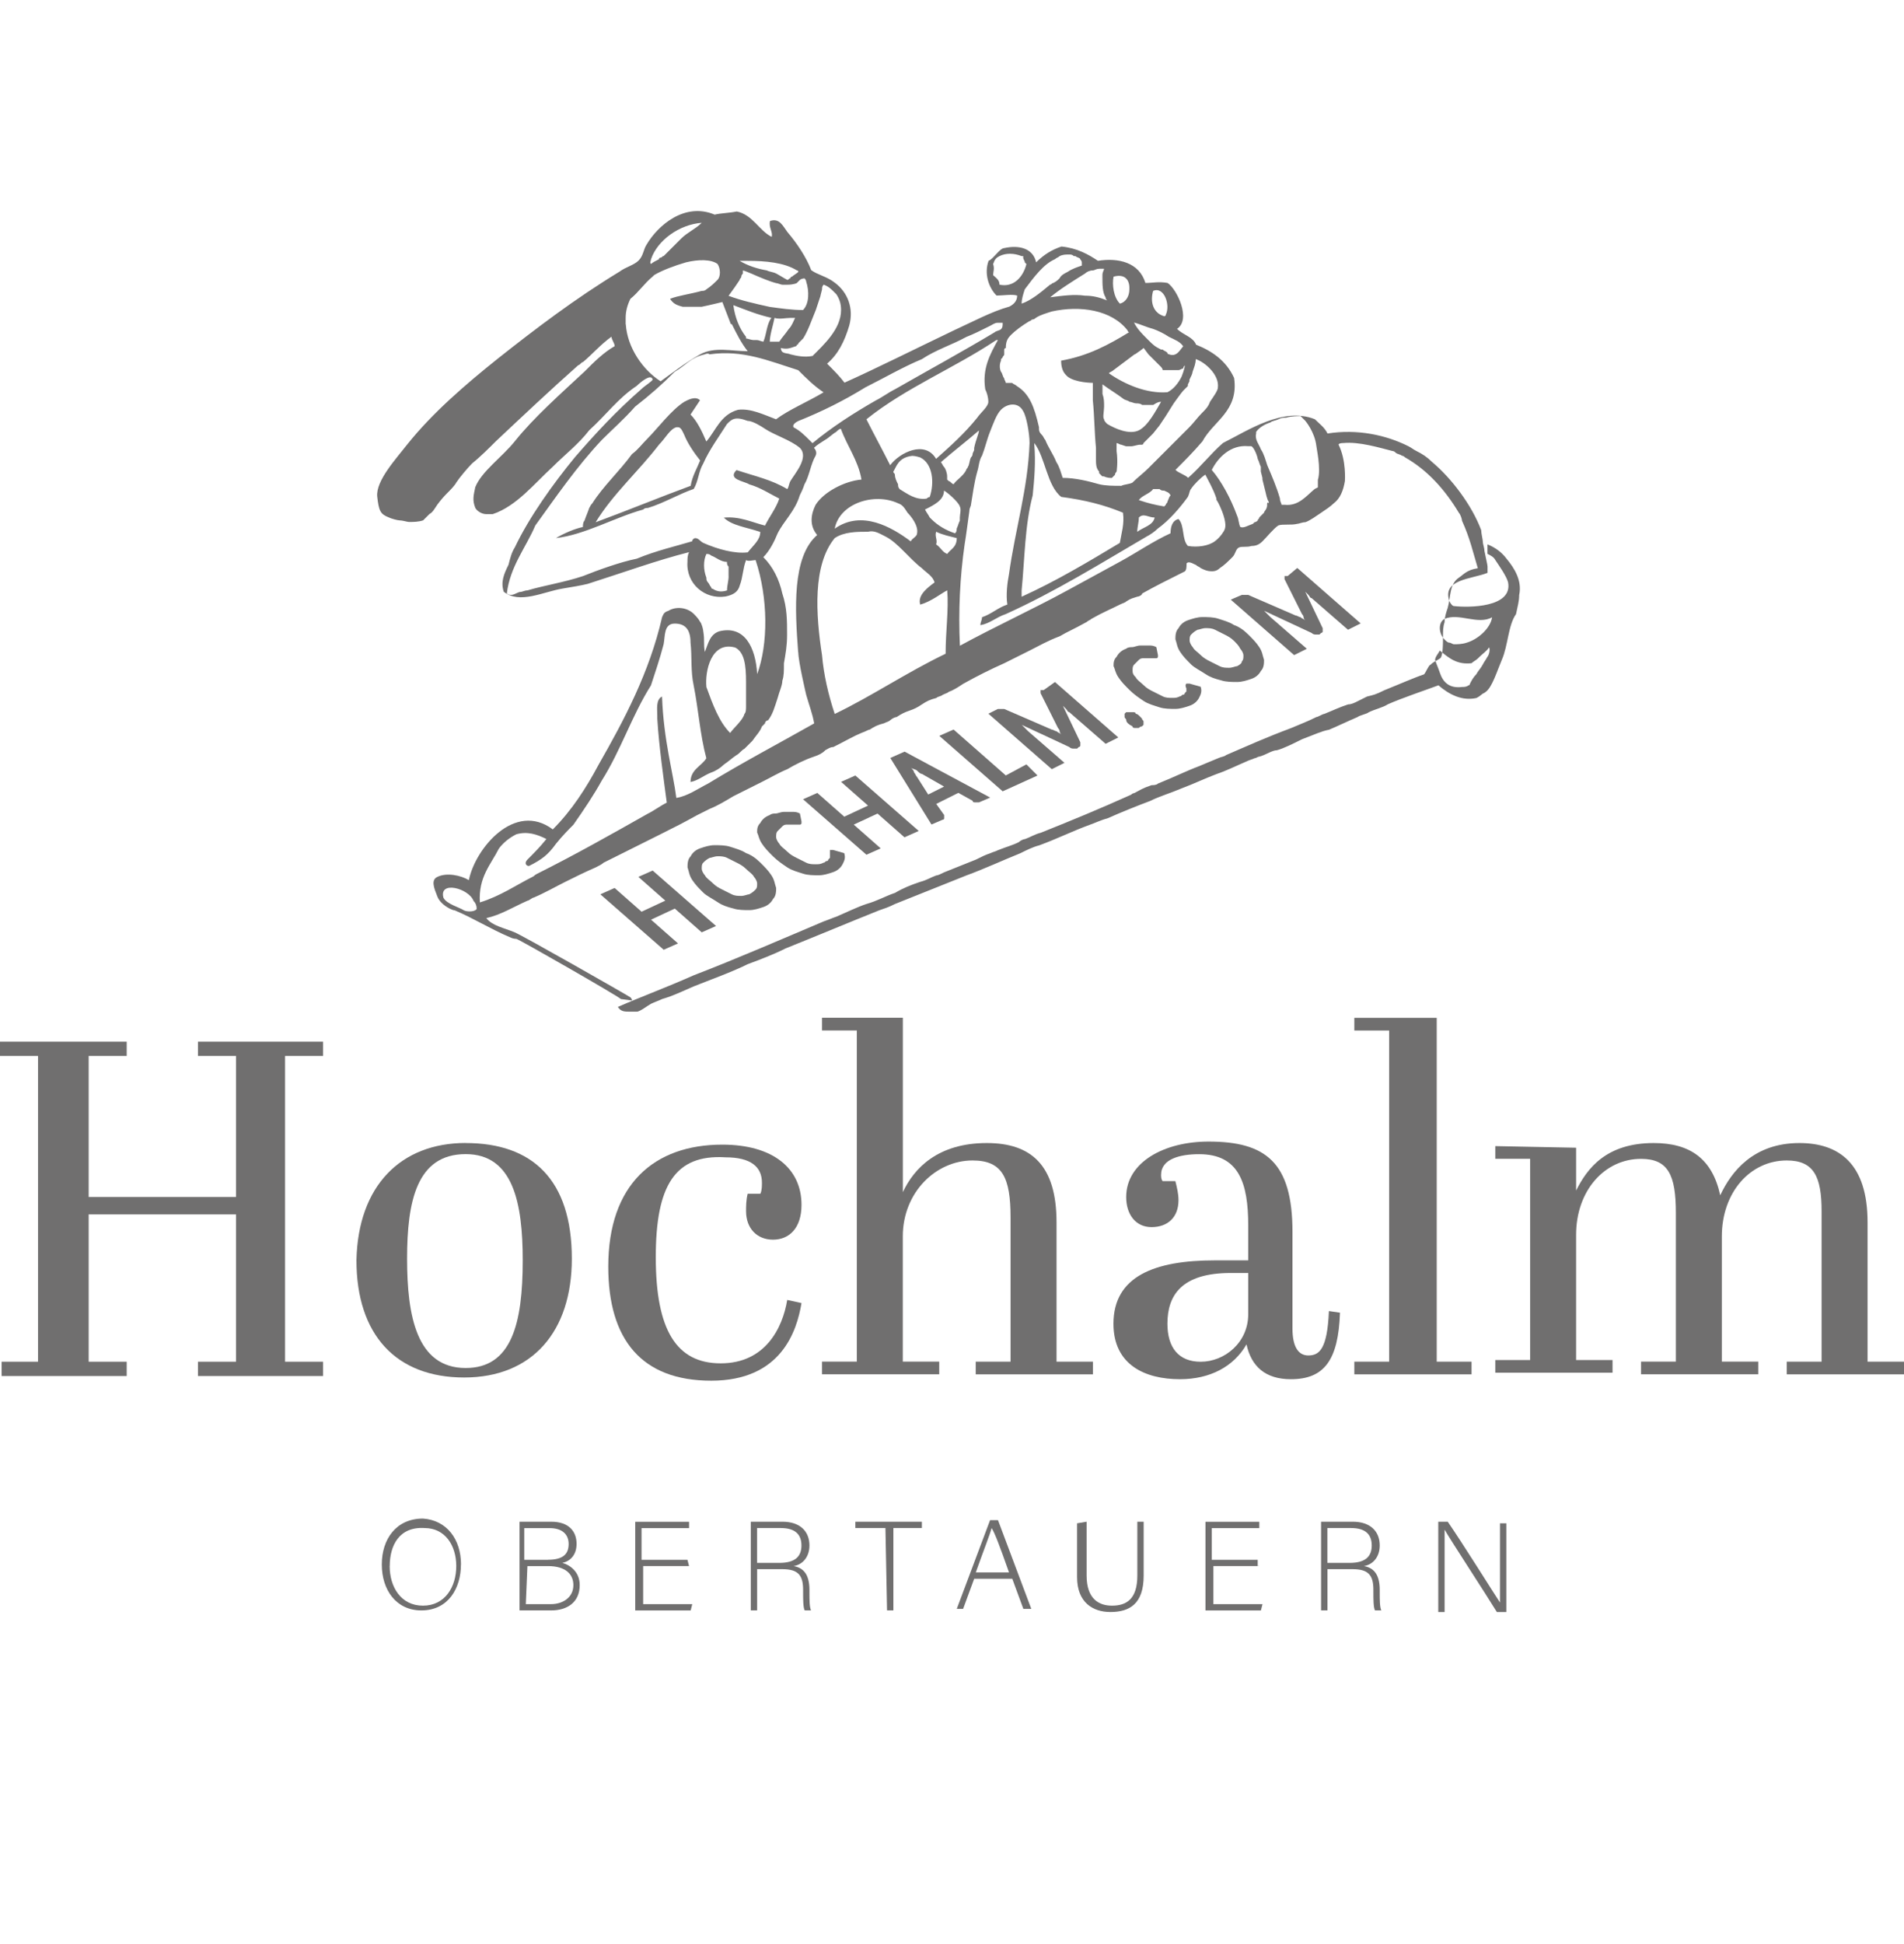 <?xml version="1.0" encoding="UTF-8"?><svg id="Ebene_1" xmlns="http://www.w3.org/2000/svg" viewBox="0 0 309.39 315.79"><defs><style>.cls-1{fill:#706f6f;}.cls-2{isolation:isolate;}</style></defs><g><g><path class="cls-1" d="m74.9,254.17c0,3.86-2.06,7.46-6.43,7.46-4.12,0-6.43-3.35-6.43-7.46s2.32-7.46,6.69-7.46c3.86.26,6.18,3.35,6.18,7.46Zm-11.58.26c0,3.35,1.8,6.43,5.41,6.43s5.41-3.09,5.41-6.43-1.8-6.18-5.15-6.18c-4.12-.26-5.66,2.83-5.66,6.18Z"/><path class="cls-1" d="m84.42,247.22h5.15c2.83,0,4.12,1.54,4.12,3.6,0,1.8-1.03,2.83-2.32,3.09,1.03.26,2.83,1.29,2.83,3.6,0,2.83-2.06,4.12-4.63,4.12h-5.15s0-14.41,0-14.41Zm4.63,6.18c2.57,0,3.35-1.03,3.35-2.57s-1.03-2.57-3.09-2.57h-4.12v5.15h3.86Zm-3.6,7.21h4.12c1.8,0,3.6-1.03,3.6-3.09,0-1.8-1.29-3.09-4.12-3.09h-3.35l-.26,6.18h0Z"/><path class="cls-1" d="m111.97,254.43h-7.46v6.18h7.98l-.26,1.03h-9.01v-14.41h8.75v1.03h-7.72v5.15h7.46l.26,1.03h0Z"/><path class="cls-1" d="m123.03,254.94v6.69h-1.03v-14.41h5.15c2.83,0,4.38,1.54,4.38,3.86,0,1.8-1.03,3.09-2.57,3.35,1.54.26,2.57,1.29,2.57,3.86v.51c0,1.03,0,2.32.26,2.83h-1.03c-.26-.51-.26-1.8-.26-3.09v-.26c0-2.32-.77-3.35-3.35-3.35h-4.12Zm0-1.03h3.6c2.57,0,3.6-1.03,3.6-2.83s-1.03-2.83-3.35-2.83h-3.86s0,5.66,0,5.66Z"/><path class="cls-1" d="m143.88,248.25h-4.89v-1.03h10.81v1.03h-4.63v13.38h-1.03l-.26-13.38h0Z"/><path class="cls-1" d="m158.3,256.49l-1.8,4.89h-1.03l5.41-14.41h1.29l5.41,14.41h-1.29l-1.8-4.89s-6.18,0-6.18,0Zm5.66-1.03c-1.54-4.38-2.32-6.43-2.83-7.21h0c-.26,1.03-1.29,3.6-2.57,7.21h5.41Z"/><path class="cls-1" d="m176.57,247.22v8.75c0,3.86,2.06,4.89,4.12,4.89,2.32,0,4.12-1.03,4.12-4.89v-8.75h1.03v8.75c0,4.63-2.32,5.92-5.41,5.92-2.83,0-5.41-1.54-5.41-5.66v-8.75l1.54-.26h0Z"/><path class="cls-1" d="m204.63,254.43h-7.46v6.18h7.98l-.26,1.03h-9.01v-14.41h8.75v1.03h-7.72v5.15h7.46v1.03s.26,0,.26,0Z"/><path class="cls-1" d="m215.7,254.94v6.69h-1.03v-14.41h5.15c2.83,0,4.38,1.54,4.38,3.86,0,1.8-1.03,3.09-2.57,3.35,1.54.26,2.57,1.29,2.57,3.86v.51c0,1.03,0,2.32.26,2.83h-1.03c-.26-.51-.26-1.8-.26-3.09v-.26c0-2.32-.77-3.35-3.35-3.35h-4.12Zm0-1.03h3.6c2.57,0,3.6-1.03,3.6-2.83s-1.03-2.83-3.35-2.83h-3.86v5.66h0Z"/><path class="cls-1" d="m233.71,261.63v-14.41h1.54c2.32,3.35,7.46,11.58,8.49,13.13h0v-12.87h1.03v14.41h-1.54c-2.06-3.35-7.46-11.58-8.49-13.38h0v13.38h-1.03v-.26Z"/></g><path class="cls-1" d="m102.7,162.54q0-.26-.26-.51c-.77-.51-17.5-10.04-18.79-10.55-1.8-.77-3.6-1.03-4.63-2.32,2.32-.51,4.38-1.8,6.69-2.83.26,0,.77-.51,1.03-.51,1.8-.77,3.6-1.8,5.15-2.57s3.09-1.54,4.89-2.32c.51-.26,1.03-.51,1.29-.77,3.09-1.54,6.18-3.09,9.27-4.63,2.57-1.29,3.6-1.8,5.92-3.09q1.03-.51,2.06-1.03c1.29-.51,2.57-1.29,3.86-2.06,1.54-.77,3.09-1.54,4.63-2.32,1.54-.77,2.83-1.54,4.12-2.06,1.29-.77,2.83-1.54,4.38-2.06.77-.26,1.29-.51,1.8-1.03.51-.26.77-.51,1.29-.51,2.06-1.03,3.35-1.8,4.63-2.32.77-.26,1.03-.51,1.29-.51.77-.51,1.29-.77,2.32-1.03.51-.26.77-.26,1.03-.51s.77-.51,1.03-.51c.77-.51,1.29-.77,2.06-1.03s1.29-.51,2.06-1.03c.77-.51,1.29-.77,2.32-1.03.26-.26.77-.26,1.03-.51.51-.26.77-.26,1.03-.51.77-.26,1.54-.77,2.32-1.29,2.32-1.29,4.38-2.32,6.69-3.35l4.12-2.06c1.54-.77,2.83-1.54,4.89-2.32,1.29-.77,2.06-1.03,4.38-2.32.26-.26.51-.26.77-.51,1.8-1.03,3.09-1.54,4.63-2.32.51-.26.77-.26,1.03-.51.77-.51,1.03-.51,1.8-.77.26,0,.77-.26.77-.51,2.32-1.29,3.86-2.06,6.95-3.6.26-.26.26-.77.26-1.29.26-.26.51-.26,1.54.26.26.26.51.26.77.51.51.26,1.03.51,1.8.51.26,0,.77,0,1.29-.51.77-.51,1.29-1.03,2.06-1.8.51-.51.51-1.29,1.03-1.54s1.29,0,2.06-.26c.77,0,1.29-.26,1.8-.77.77-.77,1.8-2.06,2.57-2.57.77-.26,2.06,0,3.09-.26.26,0,.77-.26,1.29-.26.77-.26,1.8-1.03,2.57-1.54s1.54-1.03,2.06-1.54c1.03-.77,1.54-2.06,1.8-3.6h0s.26-3.35-1.03-5.92h0s0-.26.77-.26c2.57-.26,5.92.77,7.98,1.29q.26,0,.51.26c.26.26.77.26,1.03.51.26,0,.51.26.51.26,3.6,2.06,6.43,5.15,8.75,9.01.26.26.51,1.03.51,1.29,1.29,2.83,1.8,5.15,2.57,7.72-1.8.26-2.32,1.03-3.09,1.54-1.54,1.03-1.29,3.09-1.8,4.89-.26.77-.51,1.54-.51,2.32-.26.77-.26,1.54-.26,2.32,0,1.29,0,3.35-.51,3.6-.77.51-1.03.51-1.54,1.03-.26,0-.77,1.29-1.03,1.54-1.54.51-3.86,1.54-6.43,2.57-1.54.77-1.8.77-2.83,1.03-.51.26-1.03.51-1.54.77-.51.26-1.03.51-1.54.51-1.54.51-2.57,1.03-3.86,1.54-.26,0-1.03.51-1.29.51-1.54.77-2.32,1.03-4.12,1.8-4.12,1.54-6.95,2.83-10.55,4.38-.26.26-.77.26-1.29.51-1.29.51-1.8.77-3.09,1.29-2.06.77-4.12,1.8-6.69,2.83-.26.26-.77.26-1.03.26-1.54.51-1.8.77-2.83,1.29,0,0-.26,0-.51.26-5.15,2.32-9.52,4.12-14.67,6.18-1.03.26-1.8.77-2.57,1.03-.26,0-.77.26-1.03.51-1.03.51-2.06.77-3.35,1.29-.51.26-.77.26-1.29.51-.77.26-1.29.51-2.32,1.03-1.29.51-3.86,1.54-5.15,2.06-.51.26-1.03.51-1.29.51-.77.26-1.54.77-2.57,1.03-1.54.51-2.83,1.03-4.12,1.8-1.54.51-2.83,1.29-4.63,1.8-1.54.51-3.09,1.29-4.89,2.06-.77.26-1.29.51-2.06.77-6.69,2.83-14.41,6.18-21.11,8.75-4.63,2.06-8.24,3.35-12.35,5.15.51.77,1.03.77,2.06.77h1.03c.51,0,1.8-1.03,2.32-1.29s1.29-.51,1.8-.77c1.8-.51,3.35-1.29,5.15-2.06,2.57-1.03,6.18-2.32,8.75-3.6,2.06-.77,4.12-1.54,6.18-2.57,5.15-2.06,10.04-4.12,15.19-6.18.77-.26,1.54-.51,2.57-1.03,3.86-1.54,7.72-3.09,11.58-4.63,2.83-1.03,6.18-2.57,8.75-3.6,1.03-.51,2.06-1.03,3.09-1.29,2.83-1.03,5.41-2.32,8.24-3.35.77-.26,1.8-.77,2.83-1.03,2.32-1.03,4.89-2.06,6.95-2.83,1.54-.77,3.35-1.29,5.15-2.06,2.06-.77,3.6-1.54,5.66-2.32,1.54-.51,3.09-1.29,4.89-2.06.51-.26.77-.26,1.29-.51.26,0,.51-.26.77-.26,1.03-.26,2.06-1.03,2.83-1.03,1.03-.26,2.57-1.03,4.12-1.8,2.06-.77,3.09-1.29,4.38-1.54,1.8-.77,2.83-1.29,4.63-2.06.26-.26,1.54-.51,1.8-.77,1.03-.51,2.32-.77,3.09-1.29,2.32-1.03,6.18-2.32,8.24-3.09,1.8,1.54,3.86,2.57,6.18,2.06q.51-.26.77-.51c.26-.26.51-.26.77-.51,1.03-.77,1.8-3.35,2.57-5.15,1.03-2.32,1.03-5.66,2.32-7.46.26-1.29.51-2.06.51-3.09.51-2.32-.77-4.38-2.06-5.92-.77-1.03-1.8-1.8-3.09-2.32v1.54c.51.26,1.03.51,1.29,1.03.51.77,1.8,2.57,2.06,3.6.77,4.12-6.43,4.12-8.75,3.86-.26,0-.51-.26-.77-.77-1.29-3.6,3.6-3.6,6.18-4.63v-1.03c0-.26-.26-1.29-.51-2.57,0-.51-.26-1.03-.26-1.54,0-.26-.26-1.29-.26-1.8-1.54-4.12-4.89-8.49-7.98-11.07-.77-.77-1.54-1.29-2.57-1.8-.51-.26-.77-.51-1.29-.77-3.6-1.8-8.24-2.83-13.13-2.06-.51-1.03-1.29-1.54-2.06-2.32-5.15-2.06-10.81,1.8-14.93,3.86-2.06,1.8-3.6,3.86-5.66,5.66-.51-.51-1.54-.77-2.06-1.29,1.54-1.54,2.83-2.83,4.38-4.63,1.8-3.35,5.92-4.89,5.15-10.3-1.29-2.83-3.6-4.38-6.18-5.41-.51-1.29-2.06-1.54-3.09-2.57,2.32-1.54,0-6.43-1.54-7.46-1.54-.26-2.32,0-3.6,0-1.03-3.35-4.38-4.12-7.72-3.6-1.54-1.03-3.35-2.06-5.92-2.32-1.54.51-2.83,1.29-4.12,2.57-.51-2.32-2.83-2.83-5.15-2.32-.77,0-1.8,1.8-2.57,2.06-.77,2.06,0,4.38,1.29,5.66,1.03,0,2.57-.26,3.35,0,0,1.03-.77,1.54-1.29,1.8-2.83.77-6.18,2.57-9.01,3.86-5.92,2.83-12.61,6.18-17.76,8.49-.77-1.03-1.8-2.06-2.83-3.09,1.8-1.54,2.83-3.6,3.6-6.18.77-2.83-.26-5.41-2.32-6.95-1.29-1.03-2.83-1.29-3.86-2.06-.77-2.06-2.32-4.38-3.86-6.18-.77-1.03-1.29-2.32-2.83-1.8-.26,1.03.51,1.8.26,2.57-2.06-1.03-3.09-3.6-5.66-4.12-1.29.26-2.57.26-3.6.51-4.89-2.06-9.27,1.8-11.07,4.89-.51.77-.51,1.8-1.29,2.57s-2.06,1.03-3.09,1.8c-7.21,4.38-13.64,9.27-19.82,14.16-5.15,4.12-10.55,8.75-14.67,13.9-1.8,2.32-5.15,5.92-4.89,8.49.26,2.32.51,2.83,1.8,3.35.51.26,1.54.51,1.8.51.51,0,1.29.26,1.54.26.77,0,1.54,0,2.32-.26l1.03-1.03c.51-.26.77-.77,1.29-1.54q.77-1.03,1.54-1.8c.51-.51,1.29-1.29,1.54-1.8.51-.77,1.8-2.32,2.57-3.09,1.29-1.03,2.83-2.57,3.86-3.6,4.38-4.12,8.75-8.24,13.38-12.35.26,0,.51-.51.77-.51,1.54-1.29,2.83-2.83,4.63-4.12,0,.51.51,1.03.51,1.54-1.8,1.03-3.35,2.57-4.89,4.12-3.86,3.6-8.24,7.46-11.33,11.33-2.06,2.57-5.41,4.89-6.43,7.46-.26,1.29-.51,2.06,0,3.35.26.51,1.03,1.03,1.8,1.03h1.03c3.86-1.29,6.69-4.89,9.78-7.72,2.06-2.06,4.12-3.6,5.92-5.92,2.83-2.57,4.63-5.15,7.72-7.21.51-.51,2.32-2.06,2.57-1.03,0,.26-1.29,1.03-1.8,1.54-4.12,3.6-7.46,7.21-10.81,11.07-3.6,4.38-7.46,9.78-9.78,14.67-.51.77-.77,1.8-1.03,2.83-.77,1.54-1.29,2.83-.77,4.38,2.57,2.06,6.43,0,9.52-.51,1.54-.26,3.09-.51,4.12-.77,5.66-1.8,11.33-3.86,16.47-5.15-.26.51-.26,1.03-.26,1.54-.26,3.6,2.83,6.18,6.18,5.66,1.29-.26,2.06-.77,2.32-1.8.51-1.29.51-2.83,1.03-4.12.26.26,1.29,0,1.54,0,2.06,6.18,2.06,13.64.26,18.53-.26-4.38-2.06-7.98-6.18-6.95-1.54.51-1.8,2.06-2.32,3.35-.26-1.29,0-1.8-.26-3.35,0-.26-.26-1.29-.51-1.54-.26-.51-.77-1.03-1.03-1.29-1.03-1.03-2.83-1.29-4.12-.51-.77.26-.77.51-1.03,1.03-2.06,9.01-6.18,16.73-10.3,23.94-2.06,3.86-4.38,7.46-7.46,10.55-6.18-4.63-12.61,3.09-13.64,8.24-1.29-.77-3.6-1.29-5.15-.51-1.03.51-.51,1.8,0,3.09.26.77,1.03,1.54,2.06,2.06q.51.26.77.26c3.09,1.29,5.92,3.09,9.01,4.38q.51.26,1.03.26c.77.26,16.47,9.27,16.99,9.78m86.48-115.05h0c1.8-.77,2.83,2.32,2.06,3.86,0,.26-.26.26-.26.26-1.8-.51-2.32-2.32-1.8-4.12Zm-3.09,5.15c1.03.26,2.06.77,3.09,1.03.77.26,1.8.77,2.57,1.29,1.03.51,1.8.77,2.32,1.54h0c-.51.51-1.03,1.8-2.32,1.29,0,0-.26,0-.26-.26-.26-.26-.51-.26-.77-.51h-.26c-1.03-.51-1.29-.77-2.06-1.54l-.26-.26c-.77-.77-1.54-1.54-2.06-2.57h0Zm8.24,6.95c0,.51-.51,1.8-.51,1.8h0c-.51,1.03-1.29,2.06-2.32,2.57h0c-3.35.26-6.95-1.29-9.52-3.09.26-.26.51-.26.77-.51,1.03-.77,2.06-1.54,3.09-2.32.26-.26.51-.26.77-.51h0s.77-.51,1.03-.77h0l.77,1.03.77.77.26.26.26.26h0c.26.26.51.51.51.51h0l.26.26c.26.26.26.51.26.51h2.57c.26,0,.51-.26.77-.26q0-.26.26-.51h0Zm-3.86,5.92c-.77,1.29-2.06,3.86-3.6,4.63s-3.86-.26-5.15-1.03c-.26-.26-.51-.51-.51-.77-.26-.26,0-1.29,0-2.06s0-1.29-.26-2.06v-1.29h0v-.26h0c1.03.77,2.32,1.54,3.35,2.32.26.26.77.26,1.03.51h0c.26,0,.77.26,1.03.26s.77,0,1.03.26h1.8c.77-.51,1.03-.51,1.29-.51Zm-7.72-20.33h0c1.8-.51,2.57.51,2.57,1.8h0v.26c0,1.03-.51,2.06-1.54,2.32-1.03-1.03-1.29-3.09-1.03-4.38Zm-2.32-1.29h.77c0,.26-.26.51-.26,1.03v.26h0c0,1.29,0,2.57.51,3.35q0,.26.26.51h0c-1.29-.51-2.32-.77-3.6-.77-1.8-.26-3.6,0-5.66.26h0c1.54-1.29,3.6-2.57,5.66-3.86.26-.26.77-.51,1.29-.51.26,0,.51-.26,1.03-.26Zm-7.21-1.54c.26-.26.51-.26.77-.51h0c.51-.26,1.03-.26,1.54-.26h0c.26,0,.51,0,.77.26h.26c.26.26.77.26.77.51,0,0,.26.26.26.51v.26h0v.26h0c-.77.26-1.54.51-2.32,1.03-.51.26-1.03.51-1.29,1.03-.26.26-.51.51-1.03.77-.26,0-.26.26-.51.26-1.54,1.29-3.09,2.57-4.63,3.09,0-.77.26-1.54.51-2.32,1.54-2.06,3.09-4.12,4.89-4.89Zm-9.01,4.12c0-.77-.51-1.03-1.03-1.54,0-.51.26-1.03,0-1.8.26-.77.51-1.03,1.03-1.29,1.03-.51,2.32-.51,3.6,0h.26v.26c0,.26.26.51.26.77l.26.26c-.51,2.06-2.06,3.86-4.38,3.35Zm1.8,8.24c.77-.77,1.8-1.54,3.09-2.32.26,0,.26-.26.51-.26s.51-.26.51-.26c.77-.51,1.8-.77,2.57-1.03,4.63-1.03,9.78-.26,12.35,3.09,0,0,0,.26.26.26h0c-3.35,2.06-6.69,3.86-11.07,4.63,0,1.03.26,1.8.77,2.32l.26.26h0c1.29,1.03,4.12,1.03,4.12,1.03v2.83h0c.26,2.57.26,5.15.51,7.72v1.8c0,.77,0,1.54.51,2.06v.26l.26.26.26.26h.26c.51.26,1.03.26,1.29.26l.51-.51q0-.26.26-.51h0s.26-1.54,0-3.35v-1.29c.26,0,.51.26.77.26l.77.26h.77c.51,0,1.03-.26,1.54-.26h.26s.26,0,.26-.26h0l.26-.26c.26-.26,1.29-1.29,1.29-1.29h0l1.03-1.29,1.03-1.54,1.29-2.06s1.29-1.8,1.54-2.06l.77-.77v-.26l.26-.51v-.26c.26-.51.51-1.03.51-1.29.26-.77.51-1.29.51-2.06h0c1.54.51,3.86,2.57,3.6,4.63,0,.51-.77,1.54-1.29,2.32-.26.77-.77,1.29-1.29,1.8-.77.77-1.29,1.54-2.06,2.32-.51.51-1.29,1.29-1.8,1.8-1.8,1.8-3.35,3.35-4.89,4.89-.77.77-1.8,1.54-2.57,2.32-.51.26-1.29.26-1.8.51-1.29,0-2.57,0-3.6-.26-1.8-.51-3.86-1.03-5.92-1.03-.26-.77-.51-1.8-1.03-2.57-.51-1.29-1.29-2.32-1.8-3.6-.26-.26-.26-.51-.51-.77s-.51-.51-.51-1.03v-.26c-.77-3.35-1.54-5.41-3.6-6.69-.26-.26-.51-.26-.77-.51h-1.03c0-.26-.26-.51-.26-.77-.26-.26-.26-.77-.51-1.03-.26-.51-.26-1.29,0-1.8v-.26l.26-.26c0-.26.26-.26.26-.51v-.77s0-.26.26-.26c0-1.03.26-1.54.77-2.06q-.26.26,0,0Zm20.85,26.77c.51-.77,1.8-1.03,2.32-1.8h1.03c.26.26.51.26.77.26.51.26.77.26,1.03.77-.26.26-.26.51-.51,1.03,0,.26-.26.26-.26.51l-.26.26h0c-1.54-.26-2.57-.51-4.12-1.03Zm2.57,2.83c-.26,1.29-1.8,1.54-2.83,2.32,0-.77.26-1.54.26-2.32.77-.77,1.54,0,2.57,0Zm-5.15-.77c.26,1.8-.26,3.35-.51,4.89-5.15,3.09-10.3,6.18-15.96,8.75v-1.03c.51-5.15.51-10.55,1.8-15.44.26-2.57.51-5.41.26-8.24v-.26c1.8,2.32,2.06,6.95,4.38,8.75,3.86.51,6.95,1.29,10.04,2.57Zm-22.39-20.08c.26.51.51,1.29.51,2.06s-1.29,1.8-1.8,2.57c-2.06,2.57-4.38,4.63-6.69,6.69-1.8-3.09-5.92-1.03-7.46,1.03-1.29-2.57-2.57-4.89-3.86-7.46,6.43-5.15,14.16-8.24,21.11-12.87h.26c-1.29,2.32-2.57,4.63-2.06,7.98Zm-13.9,16.22h0c-.26-.26-.26-.51-.26-.77-.26-.51-.51-1.03-.51-1.54,0-.26-.26-.26-.26-.51.51-.77.77-2.32,3.09-2.57.51,0,1.29.26,1.29.26,2.06,1.03,2.32,4.12,1.54,6.43-.26,0-.51.26-.51.26-1.8.26-3.09-.77-4.38-1.54Zm2.83,7.21c0,.51-.77.77-1.03,1.29-3.09-2.32-7.98-5.15-12.35-2.06.77-4.12,6.43-5.92,10.3-4.12.77.26,1.03.77,1.54,1.54.51.51,1.8,2.06,1.54,3.35Zm4.38-6.95h0c.51.26,2.32,1.8,2.57,2.57.26.51,0,1.29,0,1.8v.51c-.26.51-.26.77-.51,1.29,0,.26,0,.51-.26.77-1.54-.51-2.83-1.29-3.86-2.32l-.26-.26h0c-.26-.51-.51-.77-.77-1.29,1.54-.77,3.09-1.54,3.09-3.09Zm1.54-1.03s-.26,0,0,0c-.51-.26-.51-.51-.77-.51l-.26-.26h0v-.51c0-.51-.26-1.29-.51-1.54s-.26-.51-.51-.77h0c2.06-1.8,4.12-3.35,6.18-5.15,0,.51-.51,1.54-.77,2.83v.26c0,.26-.26.51-.26.77h0q0,.26-.26.51c-.26.51-.26,1.29-.51,1.54,0,.26-.26.26-.26.51-.51,1.03-1.54,1.54-2.06,2.32Zm-14.41-15.7c3.09-1.54,6.18-3.35,9.27-4.63,2.32-1.54,4.89-2.32,7.21-3.6,1.29-.51,2.32-1.03,3.86-1.8.51-.26.77-.51,1.29-.51h.77c0,.51,0,.77-.26,1.03s-.77.26-1.03.51c-5.15,3.09-10.81,6.18-16.22,9.27-1.03.51-2.06,1.29-3.09,1.8-3.6,2.06-7.21,4.38-10.3,6.95q-.26-.26-.51-.51c-.77-.77-1.54-1.54-2.57-2.06q-.26-.51.77-1.03c3.86-1.54,7.46-3.35,10.81-5.41Zm-7.21-14.93l.26-1.03c0-.26,0-.51.26-.77h0c.77.26,1.29.77,1.8,1.29l.26.26c.51.77.77,1.54.77,2.57,0,3.09-2.83,5.66-4.63,7.46-1.29.26-2.57,0-3.6-.26-.51-.26-1.54,0-1.54-1.03h0c1.03.26,1.54,0,2.32-.26,0,0,.26,0,.26-.26,0,0,.26,0,.26-.26.26-.26.51-.51.77-.77.51-.77,1.03-2.06,1.03-2.06l1.03-2.57.77-2.32Zm-7.46,3.6h0c.77.26,1.8,0,2.57,0h.77c-.26.51-.51,1.29-1.03,1.8-.51.77-1.03,1.29-1.54,2.06h-1.54c0-1.03.51-2.57.77-3.86Zm-1.8,3.86c-.26,0-.77-.26-1.03-.26h-.51c-.51,0-1.03-.26-1.29-.26v-.26c-1.03-1.29-1.8-3.09-2.06-5.15h0c2.06.77,3.86,1.54,6.18,2.06-.77,1.03-.77,2.57-1.29,3.86Zm-3.86-13.13h1.29c2.83,0,5.92.26,7.98,1.54.26,0,.26.26.26.26-.26.26-.77.51-1.03.77,0,0-.26,0-.26.26-.26,0-.26.26-.51.26h0c-.51-.26-1.29-.77-1.8-1.03s-1.03-.26-1.54-.51c-1.54-.26-3.09-.77-4.38-1.54h0Zm0,3.09c0-.26.26-.26.26-.51h0q0-.26.26-.51h0v-.51h0c.26,0,2.57,1.03,2.57,1.03,0,0,1.8.77,2.83,1.03.26,0,.77.26,1.03.26h.77c1.03,0,1.54-.26,1.54-.26l.51-.51h0c.26-.26.77-.26.77-.26,0,0,.26.26.26.51.51,1.54.51,3.6-.51,4.63h0c-1.8,0-3.6-.26-5.41-.51-2.32-.51-4.63-1.03-6.69-1.8.77-1.03,1.29-1.8,1.8-2.57Zm-14.41-3.35c1.03-3.09,4.63-5.66,8.24-5.92h0c-1.03,1.03-2.32,1.54-3.35,2.57-.26.26-.51.51-.77.77s-.51.51-.77.77c-.51.51-.77.77-1.29,1.29-.26,0-.26.26-.51.26,0,0-.26,0-.26.26-.51.26-1.03.51-1.29.77h0c-.26-.26,0-.51,0-.77Zm-4.12,10.55v-1.03c0-1.03.26-2.06.77-3.09,1.29-1.03,2.32-2.57,3.6-3.6h0l.26-.26c1.29-.77,3.35-1.54,5.15-2.06,2.06-.51,4.12-.51,5.15.26.51.77.51,2.06,0,2.57s-1.03,1.03-1.8,1.54c-.26.26-.51.26-.77.26-1.8.51-3.86.77-5.15,1.29h0c.51.77,1.03,1.03,2.06,1.29h3.09c1.29-.26,3.35-.77,3.35-.77h0l1.29,3.35s0,.26.26.26c.77,1.54,1.54,3.09,2.57,4.38h0c-2.57,0-5.41-.77-7.72.51s-4.63,3.09-6.43,4.38h0c-2.83-1.8-5.41-5.41-5.66-9.27Zm16.73,40.93c0,.77-.26,1.54-.26,2.32h0c-.77.26-1.54.26-2.32-.26-.26,0-.26-.26-.26-.26-.26-.26-.26-.51-.51-.77-.26-.26-.26-.51-.26-.77-.51-1.29-.51-2.83,0-3.86h0c.26,0,.51,0,.77.26.77.26,1.54,1.03,2.57,1.03h0c0,.26,0,.51.26.77v1.54Zm3.09-3.86c-2.06.26-4.89-.51-7.21-1.54-.51-.26-.77-.77-1.29-.77-.26,0-.51.26-.51.51-2.57.77-5.92,1.54-9.01,2.83-2.57.51-6.18,1.8-8.75,2.83-3.09,1.03-6.43,1.54-9.01,2.32-.51,0-.77.26-1.29.26-.77.26-1.29.77-2.06.26.51-4.38,3.09-7.46,4.63-11.07,3.35-4.63,6.69-9.52,10.81-13.9,1.8-1.8,3.6-3.35,5.41-5.41,2.32-1.8,4.38-3.6,6.43-5.66,1.8-1.03,2.57-2.32,4.89-2.83,0,0,.51-.26.77,0,5.41-.77,9.52,1.03,14.41,2.57,1.29,1.29,2.57,2.57,4.12,3.6-2.57,1.54-5.66,2.83-7.72,4.38-2.06-.77-4.12-1.8-6.18-1.54-2.83.77-3.6,3.35-5.15,5.15-.77-1.8-1.54-3.35-2.57-4.38.51-.77,1.03-1.54,1.54-2.32-.77-.77-2.06,0-2.57.26-2.06,1.29-4.38,4.38-5.92,5.92-1.03,1.03-1.54,1.8-2.57,2.57-2.06,2.83-4.63,5.15-6.43,7.98q-.26.26-.51.77c-.26.77-.51,1.29-.77,2.06-.26.26-.26.77-.26,1.03-1.29.26-3.09,1.03-4.38,1.8,4.63-.51,9.52-3.35,14.16-4.63.26-.26.51-.26.77-.26,2.57-.77,5.15-2.32,7.46-3.09.77-1.29.77-2.83,1.54-4.12,1.03-2.32,2.57-4.38,3.86-6.43.77-.77,1.29-1.29,3.35-.51.77,0,2.06.77,2.83,1.29,1.54,1.03,4.12,1.8,5.66,3.09,1.54,1.54-.77,4.12-1.54,5.41-.26.51-.26,1.03-.51,1.29-2.57-1.54-5.15-2.06-8.24-3.09-1.54,1.54,1.29,1.8,2.06,2.32,1.8.51,3.35,1.54,4.89,2.32-.51,1.54-1.54,2.83-2.32,4.38-2.06-.51-4.12-1.54-6.69-1.29,1.29,1.29,3.6,1.54,5.92,2.32,0,1.29-1.03,2.06-2.06,3.35Zm-7.72-14.93c-.51,1.29-1.29,2.57-1.54,4.12-4.89,1.8-10.55,4.12-15.44,5.92,2.83-4.63,6.95-8.24,10.3-12.61,1.03-1.03,1.8-2.57,2.83-2.83h.26c.51,0,.77.77,1.03,1.29.51,1.29,1.54,2.83,2.57,4.12Zm5.66,30.37c1.54.77,1.8,2.83,1.8,5.66v3.86c0,.51,0,1.03-.26,1.29-.26,1.03-1.8,2.32-2.32,3.09-1.8-1.8-2.83-4.63-3.86-7.46-.26-2.57.77-7.46,4.63-6.43Zm-41.96,42.47c-.26.51-1.54.51-2.06.26-.77-.51-2.83-1.03-3.35-2.06-.77-2.83,4.12-1.54,4.89.51q.51.51.51,1.29Zm52.25-41.7c0,1.54,1.29,6.95,1.29,6.95.51,1.8,1.03,3.09,1.29,4.63-5.92,3.35-11.33,6.18-17.25,9.78-1.54.77-3.35,2.06-5.15,2.32-.51-4.12-2.06-9.27-2.32-16.47-1.03.51-.77,2.06-.77,3.09v.51c.26,4.38,1.03,9.78,1.54,13.64h0c-1.03.51-2.06,1.29-3.09,1.8-5.92,3.35-11.84,6.69-18.02,9.78-.51.26-.26.26-.77.51-2.57,1.29-5.15,3.09-8.49,4.12-.26-4.12,1.8-6.18,3.09-8.75.77-1.03,1.8-1.8,2.83-2.32,1.8-.51,3.35,0,4.89.77-1.03,1.29-2.06,2.32-3.09,3.35-.51.51-.26,1.03.26,1.03,2.06-1.03,3.09-1.8,4.38-3.6,1.03-1.29,2.06-2.32,2.83-3.09,1.8-2.57,3.35-4.89,4.63-7.21,3.09-4.89,4.89-10.55,7.98-15.44.51-1.54,1.54-4.63,2.06-6.69.26-1.29,0-3.35,1.8-3.35,1.54,0,2.57.77,2.57,3.09.26,2.32,0,4.63.51,6.95.77,3.86,1.03,7.98,2.06,11.84-.77,1.29-2.57,1.8-2.57,3.86,1.29-.26,2.06-1.03,3.35-1.54.77-.26,1.54-.77,2.06-1.29.77-.51,1.29-1.03,2.06-1.54.51-.26.77-.77,1.29-1.03l1.29-1.29c.51-.77,1.29-1.54,1.54-2.32l.51-.51c0-.26.26-.51.51-.51.77-1.03,1.03-2.06,1.54-3.6.26-1.03.77-2.06.77-2.83.26-.77.26-1.54.26-2.83.26-1.54.51-2.83.51-4.63,0-2.32,0-4.38-.77-6.69-.51-2.32-1.54-4.38-3.09-5.92,1.03-1.03,1.8-2.57,2.32-3.86,1.03-2.06,2.83-3.6,3.6-6.18.26-.51.51-1.03.77-1.8.77-1.29,1.03-3.35,1.8-4.63.26-.51,0-1.03-.26-1.29.51-.51,1.03-.77,1.8-1.29.51-.26,1.29-1.03,1.8-1.29.26-.26.51-.51.77-.51,1.03,2.83,2.83,5.15,3.35,8.24-2.83.26-6.18,2.06-7.46,4.12-.77,1.54-1.03,3.35.26,4.89-4.12,3.6-3.6,12.1-3.09,19.05Zm23.94.26c-6.43,3.09-12.1,6.95-18.02,9.78-1.03-3.09-1.8-6.43-2.06-9.52-1.03-6.69-1.54-14.67,2.06-19.05,1.54-1.03,3.6-1.03,5.41-1.03,1.03-.26,1.8.26,2.83.77,2.06,1.03,3.86,3.6,5.92,5.15.77.77,1.8,1.29,2.06,2.32-1.03.77-2.83,2.06-2.32,3.6,1.8-.51,3.35-1.8,4.38-2.32.26,3.09-.26,6.69-.26,10.3Zm.26-16.22c-.77-.26-1.03-1.03-1.8-1.54.26-.77-.26-1.29,0-2.06,1.03.51,2.32.77,3.35,1.03,0,1.54-1.03,1.8-1.54,2.57Zm45.04-3.86s-.51,1.03-1.54,1.8c-1.03.77-2.83,1.03-4.38.77-1.03-1.03-.51-3.35-1.54-4.38-1.03.26-1.29,1.29-1.29,2.32-2.83,1.29-5.41,3.09-8.24,4.63-2.83,1.54-5.66,3.09-8.49,4.63-5.66,3.09-11.84,5.92-17.5,9.01-.26-5.66,0-11.07.77-16.47.26-1.54.51-3.6.77-5.41,0-.51.26-.77.26-1.03.26-1.54.51-3.6,1.03-5.41.26-.77.26-1.8.77-2.57.51-1.29.77-2.57,1.29-3.86s1.03-2.83,1.8-3.6c1.03-1.03,2.83-1.29,3.6.26.51.77,1.03,3.6,1.03,5.15-.26,7.46-2.32,13.9-3.35,21.36-.26,1.29-.51,3.35-.26,4.89-1.54.51-2.57,1.54-4.12,2.06,0,.51-.26.77-.26,1.29,1.54-.26,2.57-1.29,4.12-1.8,7.98-3.6,15.44-8.24,22.91-12.61.51-.26,1.29-.77,1.8-1.29,1.8-1.29,3.6-3.35,4.89-5.15.26-.51.26-1.03.51-1.29.51-.77,1.54-1.8,2.32-2.32.51,1.03,1.29,2.32,1.8,3.86h0v.26c0-.26,2.06,3.6,1.29,4.89Zm6.95-4.12c0,.77-.51,1.03-.51,1.29-.26.26-.77.77-.77.77h0c0,.26-.26.26-.26.51,0,0-.26.26-.51.26l-.26.26c-.77.26-1.54.77-2.06.51h0c-.26-.51-.26-1.29-.51-1.8-1.03-2.83-2.57-5.66-4.12-7.46,1.03-2.06,3.09-4.12,5.92-3.86h.51c.51.26,1.03,1.8,1.03,2.06h0c.26.51.26.77.51,1.29v.77l.26,1.03v.26l.51,2.06s.26,1.29.51,1.54v.26c-.26-.26-.26,0-.26.26Zm8.24-4.12v1.29l-.51.26h0c-1.29,1.03-2.57,2.83-4.89,2.57h-.51c0-.26-.26-.51-.26-1.03-.51-1.8-1.29-3.6-2.06-5.41-.26-.77-.51-1.8-1.03-2.57-.26-.77-1.03-1.54-.77-2.57v-.26c.51-.77,1.54-1.29,2.32-1.54.26-.26.77-.26,1.29-.51.51-.26.77-.26,1.29-.26.77-.26,2.06-.26,2.32-.26.26.26.51.51.77.77h0s1.54,1.8,1.8,4.12c0,.26.77,3.6.26,5.41Zm27.54,28.83c-.26.51-.51.77-.77,1.29s-.77,1.03-1.03,1.54c-.51.51-.77,1.03-1.03,1.54h0s0,.26-.26.26c-.26.26-.77.26-1.03.26-2.06.26-3.09-.77-3.6-2.32-.26-.77-.51-1.29-.77-2.06,0-.51.51-1.03.77-1.54h0c1.54,1.29,2.83,2.32,5.15,2.06.26-.26.77-.51,1.03-.77l.26-.26c.51-.51,1.29-1.03,1.54-1.54h0c.26.26,0,1.29-.26,1.54Zm.77-6.43c-.26,1.8-2.32,3.6-4.12,4.12-.77.26-1.54.26-2.06.26h0c-.26,0-.51-.26-.77-.26s-.51-.26-.77-.51h0c-1.03-1.03-1.03-2.83,0-3.35,2.32-1.03,5.41,1.03,7.72-.26Z"/><g class="cls-2"><path class="cls-1" d="m20.59,169.23v2.32h-6.18v22.91h23.94v-22.91h-6.18v-2.32h20.33v2.32h-6.18v49.68h6.18v2.32h-20.33v-2.32h6.18v-23.94H14.41v23.94h6.18v2.32H.26v-2.32h5.92v-49.68H0v-2.32s20.59,0,20.59,0Z"/><path class="cls-1" d="m75.67,185.7c10.81,0,17.25,5.92,17.25,18.79,0,11.84-6.43,19.3-17.5,19.3s-17.5-6.95-17.5-19.05c.26-12.1,7.21-19.05,17.76-19.05Zm0,1.8c-7.98,0-9.52,7.72-9.52,16.99s1.54,17.76,9.52,17.76c7.46,0,9.27-7.21,9.27-17.5,0-9.27-1.54-17.25-9.27-17.25Z"/><path class="cls-1" d="m106.56,204.24c0,11.84,3.35,17.25,10.55,17.25s10.04-5.66,10.81-10.3l2.32.51c-.77,4.63-3.35,12.61-14.67,12.61s-16.73-6.69-16.73-18.53c0-13.38,7.46-19.82,18.53-19.82,8.24,0,12.87,3.86,12.87,9.78,0,3.86-2.06,5.66-4.63,5.66s-4.38-1.8-4.38-4.63c0-.77,0-1.8.26-2.83h2.06c.26-.51.26-1.29.26-1.8,0-2.57-1.8-4.12-5.92-4.12-8.24-.51-11.33,4.63-11.33,16.22Z"/><path class="cls-1" d="m146.71,165.37v28.31c1.8-3.86,5.66-7.98,13.64-7.98,7.21,0,11.33,3.6,11.33,12.87v22.65h5.92v2.06h-19.05v-2.06h5.66v-23.42c0-6.43-1.29-9.27-6.18-9.27-5.92,0-11.33,5.15-11.33,12.35v20.33h5.92v2.06h-19.05v-2.06h5.66v-53.8h-5.66v-2.06h13.13Z"/><path class="cls-1" d="m202.83,204.75v-5.66c0-6.95-1.54-11.58-7.98-11.58-3.09,0-6.18.77-6.18,3.35,0,.26,0,.77.26,1.03h2.06c.26,1.03.51,2.06.51,3.09,0,2.83-1.8,4.38-4.38,4.38s-4.12-2.06-4.12-4.89c0-5.66,6.18-9.01,13.38-9.01,9.27,0,13.64,3.35,13.64,14.67v15.7c0,3.09,1.03,4.38,2.57,4.38,1.8,0,3.09-1.03,3.35-7.21l1.8.26c-.26,7.72-2.57,10.81-7.98,10.81-4.12,0-6.43-2.06-7.21-5.66-2.06,3.6-5.92,5.66-10.81,5.66-5.66,0-10.81-2.32-10.81-9.01,0-7.72,6.69-10.3,16.47-10.3h5.41Zm0,8.75v-6.69h-2.83c-7.98,0-10.3,3.6-10.3,8.24,0,3.86,1.8,6.18,5.41,6.18,3.86,0,7.72-3.09,7.72-7.72Z"/><path class="cls-1" d="m233.46,165.37v55.85h5.66v2.06h-19.05v-2.06h5.66v-53.8h-5.66v-2.06h13.38Z"/><path class="cls-1" d="m256.11,186.47v6.95c1.8-3.6,4.89-7.72,12.61-7.72,5.92,0,9.52,2.57,10.81,8.49,1.8-3.86,5.41-8.49,12.87-8.49,6.43,0,11.07,3.35,11.07,12.87v22.65h5.92v2.06h-19.05v-2.06h5.66v-24.45c0-5.66-1.29-8.24-5.66-8.24-5.92,0-10.55,5.15-10.55,12.35v20.33h5.92v2.06h-19.05v-2.06h5.66v-24.19c0-6.18-1.29-8.75-5.66-8.75-5.92,0-10.55,5.15-10.55,12.35v20.33h5.92v2.06h-19.05v-2.06h5.66v-32.69h-5.66v-2.06l13.13.26h0Z"/></g></g><g><path class="cls-1" d="m106.05,141.43l10.3,9.01-2.32,1.03-4.38-3.86-3.86,1.8,4.38,3.86-2.32,1.03-10.3-9.01,2.32-1.03,4.38,3.86,3.86-1.8-4.38-3.86,2.32-1.03Z"/><path class="cls-1" d="m123.55,140.14c.77.77,1.29,1.29,1.8,2.06s.51,1.29.77,2.06c0,.51,0,1.29-.51,1.8-.26.51-.77,1.03-1.54,1.29s-1.54.51-2.32.51-1.8,0-2.57-.26c-1.03-.26-1.8-.51-2.57-1.03s-1.8-1.03-2.32-1.54c-.77-.77-1.29-1.29-1.8-2.06s-.51-1.29-.77-2.06c0-.51,0-1.29.51-1.8.26-.51.77-1.03,1.54-1.29s1.54-.51,2.32-.51,1.8,0,2.57.26,1.8.51,2.57,1.03c.77.26,1.54.77,2.32,1.54Zm-2.32,1.03c-.51-.51-1.03-.77-1.54-1.03s-1.03-.51-1.54-.77c-.51-.26-1.03-.26-1.54-.26s-1.03.26-1.29.26c-.51.26-.77.51-1.03.77-.26.26-.26.51-.26,1.03,0,.26.26.77.51,1.03.26.51.77.77,1.29,1.29s1.03.77,1.54,1.03,1.03.51,1.54.77c.51.26,1.03.26,1.54.26s1.03-.26,1.29-.26c.51-.26.77-.51,1.03-.77.26-.26.26-.51.26-1.03,0-.26-.26-.77-.51-1.03-.26-.51-.77-.77-1.29-1.29Z"/><path class="cls-1" d="m134.87,138.09q.26,0,0,0h.51l1.8.51c.26.77,0,1.29-.26,1.8s-.77,1.03-1.54,1.29-1.54.51-2.32.51-1.8,0-2.57-.26-1.8-.51-2.57-1.03-1.54-1.03-2.32-1.8c-.77-.77-1.29-1.29-1.8-2.06s-.51-1.29-.77-1.8c0-.51,0-1.03.51-1.54.26-.51.77-1.03,1.54-1.29.26-.26.77-.26,1.03-.26s.77-.26,1.29-.26h1.29c.51,0,.77,0,1.29.26l.26,1.29v.26s0,.26-.26.26h-2.06c-.26,0-.51,0-.77.26l-.77.77c-.26.26-.26.51-.26,1.03,0,.26.26.77.51,1.03.26.51.77.77,1.29,1.29s1.03.77,1.54,1.03,1.03.51,1.54.77c.51.26,1.03.26,1.54.26s.77,0,1.29-.26c.26,0,.26-.26.51-.26s.26-.26.26-.26l.26-.26v-.51q0-.51,0-.77h0Z"/><path class="cls-1" d="m138.99,125.99l10.3,9.01-2.32,1.03-4.38-3.86-3.86,1.8,4.38,3.86-2.32,1.03-10.3-9.01,2.32-1.03,4.38,3.86,3.86-1.8-4.38-3.86,2.32-1.03Z"/><path class="cls-1" d="m160.87,129.59l-1.8.77h-.51c-.26,0-.51,0-.51-.26l-2.32-1.29-3.6,1.8,1.29,1.8v.51q0,.26-.26.26l-1.8.77-6.69-10.81,2.32-1.03,13.9,7.46Zm-7.46-1.8l-3.6-2.06c-.26,0-.51-.26-.77-.51-.26-.26-.77-.26-1.03-.51.26.26.51.51.51.77.26.26.26.51.51.77l1.8,2.83,2.57-1.29Z"/><path class="cls-1" d="m166.79,124.19l1.8,1.8-5.66,2.57-10.3-9.01,2.32-1.03,8.49,7.46,3.35-1.8Z"/><path class="cls-1" d="m171.42,110.8l10.3,9.01-2.06,1.03-5.92-5.15c-.26,0-.26-.26-.51-.51l-.51-.51,2.83,5.92v.51c0,.26-.26.26-.26.26l-.26.26h-.51c-.26,0-.51,0-.77-.26l-7.72-3.6q.26.26.51.51t.51.51l5.92,5.15-2.06,1.03-10.3-9.01,1.54-.77h1.03l7.72,3.35c.26,0,.51.26.77.26.26.26.51.26.77.51-.26-.26-.26-.51-.26-.51,0-.26-.26-.51-.26-.51l-2.83-5.66v-.51h.51l1.8-1.29Z"/><path class="cls-1" d="m183.26,117.49q-.26-.26-.26-.51c0-.26-.26-.26-.26-.51v-.51l.26-.26h1.03c.26,0,.51,0,.51.26.26,0,.51.26.51.26l.51.51c0,.26.26.26.26.51v.51l-.26.26q-.26,0-.51.26h-.51c-.26,0-.51,0-.51-.26q-.51-.26-.77-.51Z"/><path class="cls-1" d="m192.79,111.06h.51l1.8.51c.26.77,0,1.29-.26,1.8s-.77,1.03-1.54,1.29-1.54.51-2.32.51-1.8,0-2.57-.26-1.8-.51-2.57-1.03c-.77-.51-1.54-1.03-2.32-1.8-.77-.77-1.29-1.29-1.8-2.06s-.51-1.29-.77-1.8c0-.51,0-1.03.51-1.54.26-.51.77-1.03,1.54-1.29.26-.26.77-.26,1.03-.26s.77-.26,1.29-.26h1.29c.51,0,.77,0,1.29.26l.26,1.29v.26s0,.26-.26.26h-2.06c-.26,0-.51,0-.77.26s-.51.51-.77.77c-.26.26-.26.51-.26,1.03s.26.77.51,1.03c.26.51.77.77,1.29,1.29s1.03.77,1.54,1.03,1.03.51,1.54.77c.51.26,1.03.26,1.54.26s.77,0,1.29-.26c.26,0,.26-.26.51-.26s.26-.26.26-.26l.26-.26v-.51q-.26-.51,0-.77c-.26,0,0,0,0,0Z"/><path class="cls-1" d="m202.83,103.08c.77.77,1.29,1.29,1.8,2.06s.51,1.29.77,2.06c0,.51,0,1.29-.51,1.8-.26.51-.77,1.03-1.54,1.29s-1.54.51-2.32.51-1.8,0-2.57-.26c-1.03-.26-1.8-.51-2.57-1.03-.77-.51-1.8-1.03-2.32-1.54-.77-.77-1.29-1.29-1.8-2.06s-.51-1.29-.77-2.06c0-.51,0-1.29.51-1.8.26-.51.77-1.03,1.54-1.29s1.54-.51,2.32-.51,1.8,0,2.57.26,1.8.51,2.57,1.03c.77.26,1.54.77,2.32,1.54Zm-2.32,1.03c-.51-.51-1.03-.77-1.54-1.03s-1.03-.51-1.54-.77c-.51-.26-1.03-.26-1.54-.26s-1.03.26-1.29.26c-.51.26-.77.51-1.03.77-.26.26-.26.51-.26,1.03,0,.26.26.77.51,1.03.26.51.77.77,1.29,1.29s1.03.77,1.54,1.03,1.03.51,1.54.77c.51.26,1.03.26,1.54.26s1.03-.26,1.29-.26c.51-.26.77-.51.77-.77.26-.26.26-.51.26-1.03,0-.26-.26-.77-.51-1.03-.26-.51-.51-.77-1.03-1.29Z"/><path class="cls-1" d="m210.8,92.27l10.3,9.01-2.06,1.03-5.92-5.15c-.26,0-.26-.26-.51-.51l-.51-.51,2.83,5.92v.51c0,.26-.26.26-.26.26l-.26.26h-.51c-.26,0-.51,0-.77-.26l-7.72-3.6.51.51.51.51,5.92,5.15-2.06,1.03-10.3-9.01,1.8-.77h1.03l7.72,3.35c.26,0,.51.26.77.26.26.26.51.26.77.51-.26-.26-.26-.51-.26-.51,0-.26-.26-.51-.26-.51l-2.83-5.66v-.51h.51l1.54-1.29Z"/></g></svg>